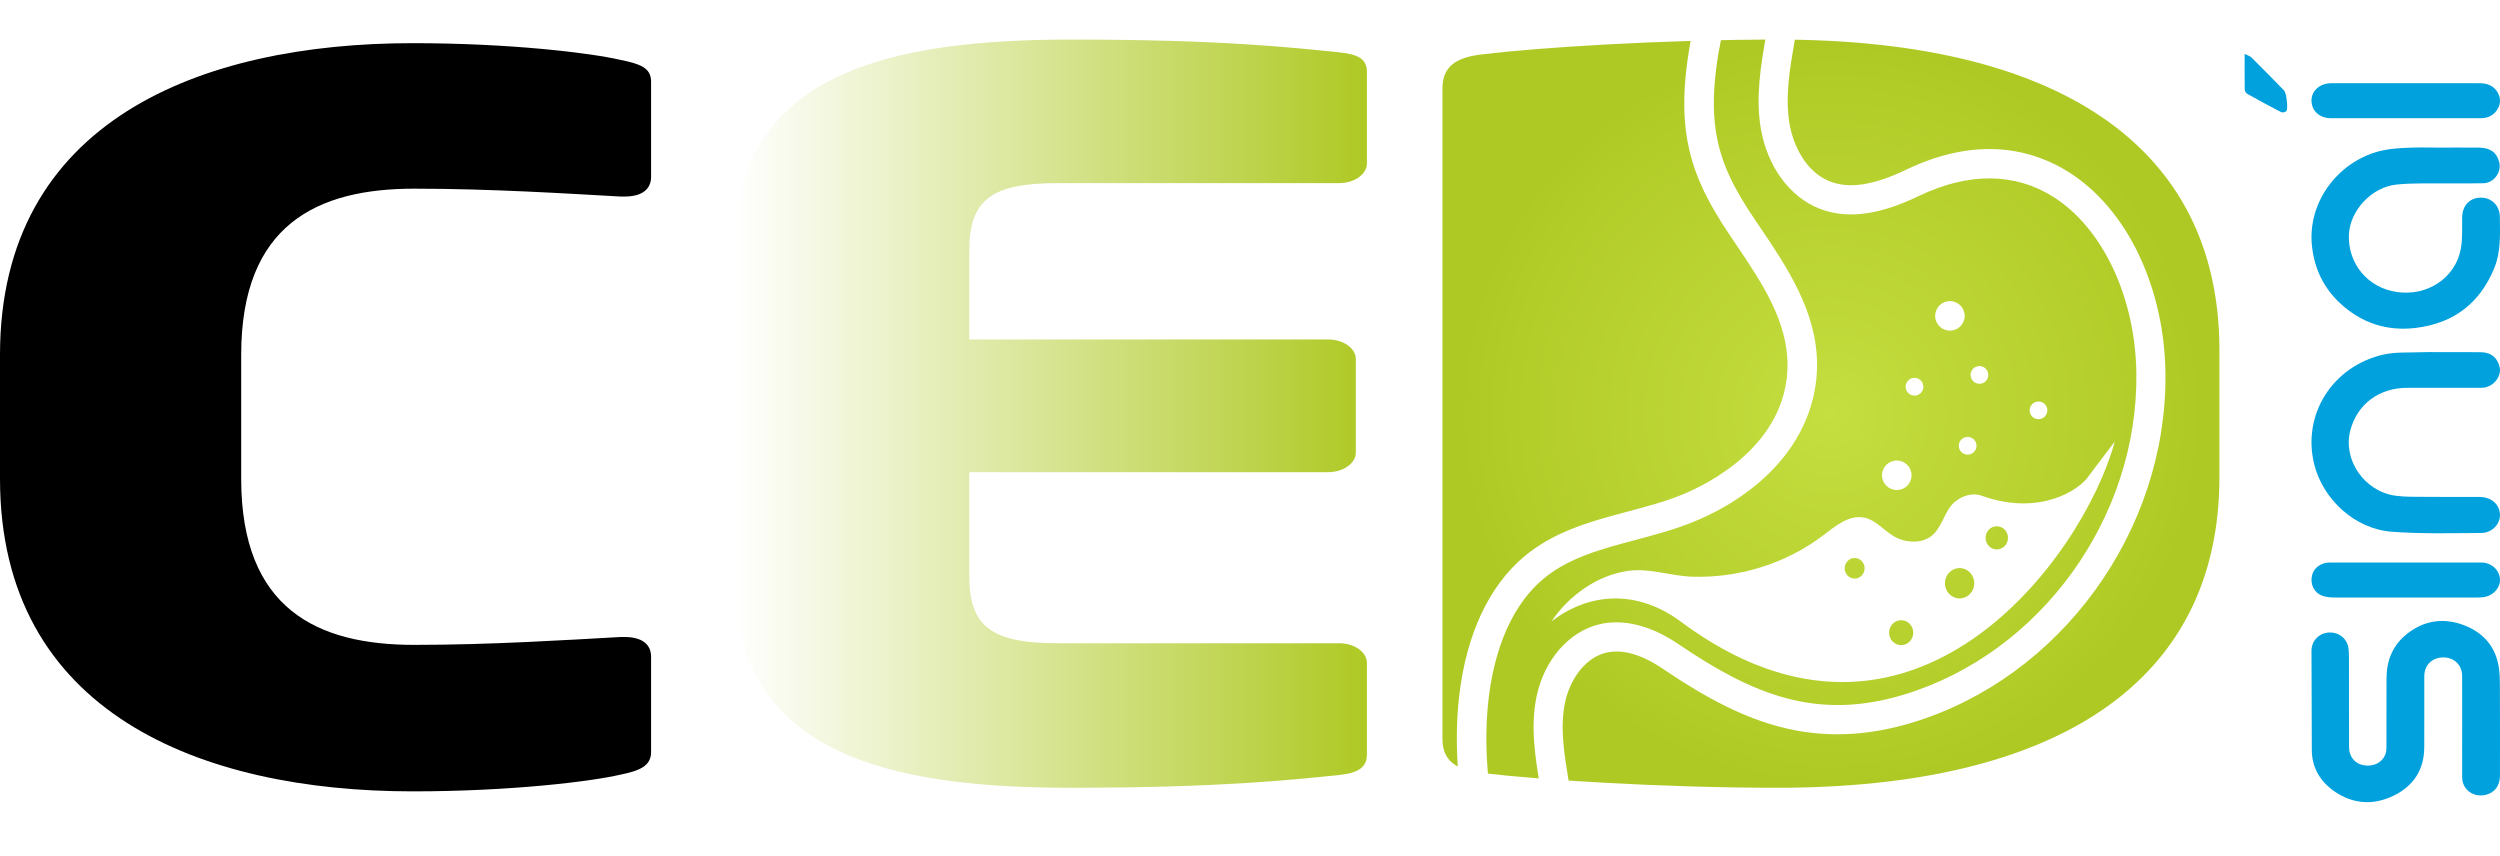 <?xml version="1.0" encoding="UTF-8"?>
<svg width="695px" height="238px" viewBox="0 0 695 238" version="1.1" xmlns="http://www.w3.org/2000/svg" xmlns:xlink="http://www.w3.org/1999/xlink">
    <title>Logo2</title>
    <defs>
        <path d="M181,208.067 L181,181.555 C181,178.275 178.675,176.088 173.636,176.088 C173.248,176.088 172.861,176.088 172.473,176.088 C157.745,176.908 136.428,178.275 115.111,178.275 C88.368,178.275 67.051,168.435 67.051,132.083 L67.051,97.644 C67.051,61.292 88.368,51.452 115.111,51.452 C136.428,51.452 157.745,52.819 172.473,53.639 C172.861,53.639 173.248,53.639 173.636,53.639 C178.675,53.639 181,51.452 181,48.172 L181,21.66 C181,17.833 177.899,16.74 172.473,15.647 C164.334,13.733 141.854,11 114.724,11 C55.812,11 0,32.593 0,97.644 L0,132.083 C0,197.134 55.812,219 114.724,219 C141.854,219 164.334,216.267 172.473,214.353 C177.899,213.26 181,211.894 181,208.067 Z" id="path-1"></path>
        <filter x="-1.1%" y="-1.0%" width="102.2%" height="101.9%" filterUnits="objectBoundingBox" id="filter-2">
            <feGaussianBlur stdDeviation="1.5" in="SourceAlpha" result="shadowBlurInner1"></feGaussianBlur>
            <feOffset dx="0" dy="1" in="shadowBlurInner1" result="shadowOffsetInner1"></feOffset>
            <feComposite in="shadowOffsetInner1" in2="SourceAlpha" operator="arithmetic" k2="-1" k3="1" result="shadowInnerInner1"></feComposite>
            <feColorMatrix values="0 0 0 0 0   0 0 0 0 0   0 0 0 0 0  0 0 0 0.5 0" type="matrix" in="shadowInnerInner1"></feColorMatrix>
        </filter>
        <linearGradient x1="100%" y1="50%" x2="2.06274094e-15%" y2="50%" id="linearGradient-3">
            <stop stop-color="#AFC924" offset="0%"></stop>
            <stop stop-color="#FFFFFF" offset="100%"></stop>
        </linearGradient>
        <radialGradient cx="50%" cy="50%" fx="50%" fy="50%" r="50%" gradientTransform="translate(0.5, 0.5), scale(0.963, 1), rotate(90), translate(-0.5, -0.5)" id="radialGradient-4">
            <stop stop-color="#C5DE40" offset="0%"></stop>
            <stop stop-color="#AFC924" offset="100%"></stop>
        </radialGradient>
    </defs>
    <g id="Logo-Blanco" stroke="none" stroke-width="1" fill="none" fill-rule="evenodd">
        <g id="Medium-Copy" transform="translate(-373, -133)">
            <g id="Logo2" transform="translate(373, 133)">
                <g id="Path" fill-rule="nonzero">
                    <use fill="#FFFFFF" xlink:href="#path-1"></use>
                    <use fill="black" fill-opacity="1" filter="url(#filter-2)" xlink:href="#path-1"></use>
                </g>
                <path d="M380,209.707 L380,184.288 C380,181.281 376.534,178.821 372.298,178.821 L294.118,178.821 C276.018,178.821 269.47,174.448 269.47,160.235 L269.47,131.263 L369.217,131.263 C373.453,131.263 376.919,128.803 376.919,125.796 L376.919,99.83 C376.919,96.824 373.453,94.364 369.217,94.364 L269.47,94.364 L269.47,69.491 C269.47,55.279 276.018,50.905 294.118,50.905 L372.298,50.905 C376.534,50.905 380,48.445 380,45.439 L380,20.02 C380,16.466 377.689,15.1 372.298,14.553 C358.818,13.187 339.562,11 297.969,11 C248.289,11 204,19.746 204,69.491 L204,160.235 C204,209.98 247.904,219 297.584,219 C339.177,219 358.818,216.813 372.298,215.447 C377.689,214.9 380,213.26 380,209.707 Z" id="Path" fill="url(#linearGradient-3)" fill-rule="nonzero"></path>
                <path d="M617,132.629 L617,97.371 C617,39.699 570.797,11 494.176,11 C462.219,11 427.952,13.187 412.166,15.1 C404.85,15.92 401,18.38 401,24.666 L401,205.334 C401,211.62 404.85,214.08 412.166,214.9 C427.952,216.813 462.219,219 494.176,219 C570.797,219 617,190.301 617,132.629 Z" id="Shape" fill="url(#radialGradient-4)" fill-rule="nonzero"></path>
                <path d="M684.489,201.829 C684.489,206.626 684.46,211.383 684.489,216.173 C684.513,219.564 687.723,221.83 691.127,220.947 C693.586,220.284 694.983,218.4 694.989,215.594 C695.001,207.182 695.012,198.782 694.971,190.37 C694.971,188.762 694.919,187.12 694.672,185.523 C693.786,179.731 690.323,175.767 684.724,173.709 C679.101,171.645 673.766,172.545 669.094,176.262 C665.144,179.411 663.495,183.639 663.454,188.48 C663.419,194.885 663.454,201.295 663.431,207.711 C663.431,208.43 663.366,209.19 663.096,209.836 C662.11,212.113 659.733,213.216 657.063,212.732 C654.65,212.293 653.048,210.365 653.036,207.711 C653.007,199.462 653.025,191.213 653.013,182.964 C653.013,182.132 652.984,181.289 652.901,180.451 C652.655,177.696 650.342,175.722 647.531,175.835 C644.708,175.947 642.589,178.146 642.595,180.895 C642.619,190.1 642.66,199.288 642.683,208.481 C642.701,213.418 645.025,217.315 649.092,220.087 C654.24,223.59 659.903,223.916 665.502,221.161 C671.137,218.4 673.936,213.783 673.942,207.688 C673.977,201.121 673.942,194.553 673.954,187.98 C673.966,184.893 676.131,182.762 679.219,182.762 C682.3,182.762 684.477,184.887 684.477,187.963 C684.489,192.596 684.489,197.202 684.489,201.829 M677.702,41.031 C674.987,41.031 672.237,40.94 669.516,41.07 C667.188,41.16 664.83,41.307 662.554,41.78 C650.688,44.216 641.145,55.78 642.778,68.86 C643.527,74.921 646.042,80.074 650.477,84.235 C656.375,89.766 663.537,92.185 671.792,91.136 C682.376,89.777 689.433,84.105 693.353,74.667 C695.272,70.066 695.009,65.195 694.962,60.375 C694.944,57.178 692.721,54.934 689.655,54.945 C686.56,54.968 684.535,57.15 684.483,60.414 C684.43,63.357 684.641,66.362 684.097,69.238 C682.558,77.317 674.829,82.341 666.497,81.202 C658.008,80.063 652.748,73.043 652.982,65.421 C653.192,58.61 659.312,51.94 666.345,51.292 C668.633,51.066 670.92,50.999 673.202,50.987 C678.942,50.948 684.682,51.061 690.416,50.937 C693.341,50.858 695.482,47.83 694.786,45.101 C694.119,42.401 692.364,41.093 689.193,41.042 C685.372,41.002 681.534,41.031 677.702,41.031 M677.656,97.899 C676.231,97.899 674.817,97.838 673.403,97.911 C669.801,98.063 666.081,97.798 662.625,98.559 C648.368,101.827 639.961,115.283 643.34,129.032 C645.752,138.797 654.623,147.024 664.79,147.807 C673.063,148.455 681.417,148.213 689.748,148.173 C692.834,148.162 695.117,145.637 694.988,142.989 C694.829,140.098 692.518,138.149 689.255,138.149 C684.139,138.138 679.053,138.177 673.949,138.121 C671.291,138.098 668.586,138.177 665.946,137.805 C657.222,136.599 651.232,127.77 653.396,119.616 C655.35,112.313 661.393,107.811 669.261,107.811 C675.996,107.811 682.737,107.828 689.473,107.811 C690.118,107.811 690.793,107.777 691.409,107.569 C693.732,106.797 695.316,104.38 694.946,102.312 C694.436,99.562 692.582,97.939 689.666,97.911 C685.665,97.871 681.669,97.899 677.656,97.899 M668.764,23.137 C661.86,23.137 654.94,23.11 648.025,23.137 C644.852,23.159 642.543,25.302 642.596,28.06 C642.649,30.834 644.87,32.863 647.972,32.863 C661.86,32.879 675.731,32.879 689.62,32.863 C691.483,32.863 693.028,32.205 694.073,30.725 C695.184,29.11 695.319,27.423 694.355,25.71 C693.298,23.85 691.483,23.148 689.332,23.137 C682.47,23.11 675.626,23.137 668.764,23.137 M668.875,156.375 L647.7,156.375 C645.224,156.375 643.177,157.882 642.725,160.037 C642.197,162.43 643.306,164.774 645.606,165.621 C646.697,166.02 647.964,166.098 649.144,166.109 C662.169,166.137 675.194,166.12 688.237,166.12 C688.888,166.12 689.546,166.087 690.203,166.031 C692.937,165.782 695.102,163.505 694.996,161.062 C694.855,158.408 692.597,156.375 689.757,156.375 L668.875,156.375 Z M624.008,15 C624.008,18.608 623.978,21.754 624.033,24.923 C624.051,25.327 624.393,25.899 624.753,26.101 C627.875,27.844 631.01,29.547 634.176,31.181 C634.518,31.354 635.329,31.181 635.603,30.887 C636.152,30.263 635.628,25.795 634.987,25.166 C631.992,22.089 628.973,19.012 625.905,15.976 C625.521,15.583 624.862,15.416 624.008,15" id="Combined-Shape" fill="#00A1DC"></path>
                <g id="Group" transform="translate(405, 0)" fill="#FFFFFF">
                    <path d="M71.635,0.106 C73.841,0.614 75.217,2.81 74.712,5.012 C68.181,33.206 71.757,44.621 82.846,61.04 C83.258,61.653 83.676,62.269 84.094,62.888 C91.642,74.021 100.194,86.639 100.142,101.519 C100.107,111.366 96.426,120.763 89.505,128.691 C83.589,135.467 75.432,141.115 65.911,145.023 C60.668,147.176 55.1,148.658 49.718,150.092 C40.116,152.651 31.041,155.068 24.051,160.933 C13.641,169.675 10.013,183.997 8.805,194.471 C7.383,206.855 8.532,221.174 11.894,232.775 C12.521,234.945 11.267,237.213 9.084,237.839 C8.706,237.948 8.323,238 7.946,238 C6.163,238 4.52,236.834 4.004,235.042 C0.358,222.456 -0.896,206.941 0.648,193.538 C2.622,176.404 8.886,162.966 18.762,154.677 C26.616,148.085 36.225,145.237 45.67,142.703 L46.957,142.359 C47.171,142.302 47.385,142.245 47.599,142.188 C52.964,140.759 58.032,139.409 62.781,137.459 C69.597,134.66 91.851,123.794 91.932,101.488 C91.971,89.528 84.986,78.829 77.989,68.499 L77.29,67.467 C76.866,66.843 76.448,66.223 76.03,65.605 C69.017,55.214 65.545,47.445 64.047,38.787 C62.398,29.23 63.217,18.246 66.706,3.171 C67.217,0.97 69.423,-0.402 71.635,0.106 Z M90.625,6.627 C92.827,7.012 94.296,9.114 93.913,11.323 C92.581,18.996 91.203,26.929 92.489,34.43 C93.519,40.443 97.018,47.807 103.742,50.44 C109.14,52.55 115.898,51.499 125.018,47.129 C145.585,37.278 160.806,42.029 169.954,47.751 C178.148,52.873 185.009,60.994 189.795,71.234 C194.375,81.022 196.862,92.279 196.994,103.787 C197.497,147.515 167.913,188.343 126.653,200.867 C113.731,204.789 101.672,205.177 89.785,202.054 C79.922,199.464 69.858,194.464 57.153,185.842 C53.071,183.072 47.021,180.066 41.372,181.478 C35.26,183.005 31.303,189.483 30.097,195.224 C28.627,202.177 29.857,209.643 31.046,216.864 C31.412,219.075 29.919,221.165 27.718,221.531 C27.495,221.568 27.272,221.586 27.055,221.586 C25.111,221.586 23.395,220.176 23.069,218.189 C21.817,210.597 20.399,201.993 22.183,193.542 C24.299,183.516 31.063,175.689 39.417,173.601 C46.175,171.911 53.877,173.818 61.682,179.116 C82.42,193.188 100.134,200.435 124.309,193.096 C162.201,181.595 189.366,144.075 188.909,103.881 C188.663,82.639 179.549,63.312 165.683,54.642 C155.019,47.976 142.166,47.911 128.5,54.456 C123.474,56.865 116.687,59.608 109.603,59.609 C106.687,59.609 103.725,59.145 100.809,58.004 C92.552,54.773 86.308,46.267 84.519,35.806 C82.998,26.919 84.564,17.892 85.948,9.928 C86.331,7.72 88.424,6.241 90.625,6.627 Z M182.901,122.754 C174.304,154.715 126.408,220.536 62.251,172.805 C50.284,163.902 36.84,164.568 26.267,172.805 C31.174,165.513 39.102,159.873 47.673,158.694 C53.645,157.872 59.467,160.14 65.468,160.325 C78.373,160.722 91.434,156.728 101.863,148.82 C105.086,146.378 108.929,143.039 113.263,143.904 C116.909,144.632 119.287,148.327 122.818,149.757 C125.937,151.021 129.791,150.951 132.32,148.68 C133.458,147.655 134.221,146.303 134.93,144.902 L135.633,143.496 C136.34,142.094 137.101,140.737 138.234,139.705 C140.26,137.856 143.315,136.874 145.873,137.798 C161.932,143.602 173.215,136.234 175.806,132.131 Z M123.525,172.41 C121.674,172.41 120.169,173.964 120.169,175.882 C120.169,177.798 121.674,179.352 123.525,179.352 C125.383,179.352 126.882,177.798 126.882,175.882 C126.882,173.964 125.383,172.41 123.525,172.41 Z M139.77,157.924 C137.513,157.924 135.69,159.813 135.69,162.142 C135.69,164.472 137.513,166.361 139.77,166.361 C142.021,166.361 143.85,164.472 143.85,162.142 C143.85,159.813 142.021,157.924 139.77,157.924 Z M110.591,155.121 C109.064,155.121 107.825,156.403 107.825,157.986 C107.825,159.568 109.064,160.851 110.591,160.851 C112.125,160.851 113.363,159.568 113.363,157.986 C113.363,156.403 112.125,155.121 110.591,155.121 Z M150.111,146.3 C148.387,146.3 146.992,147.743 146.992,149.523 C146.992,151.303 148.387,152.746 150.111,152.746 C151.83,152.746 153.225,151.303 153.225,149.523 C153.225,147.743 151.83,146.3 150.111,146.3 Z M122.304,128.028 C124.575,128.028 126.408,129.864 126.408,132.131 C126.408,134.397 124.575,136.234 122.304,136.234 C120.04,136.234 118.2,134.397 118.2,132.131 C118.2,129.864 120.04,128.028 122.304,128.028 Z M142.007,121.462 C143.364,121.462 144.467,122.565 144.467,123.924 C144.467,125.284 143.364,126.386 142.007,126.386 C140.644,126.386 139.542,125.284 139.542,123.924 C139.542,122.565 140.644,121.462 142.007,121.462 Z M161.706,111.614 C163.065,111.614 164.167,112.716 164.167,114.076 C164.167,115.436 163.065,116.538 161.706,116.538 C160.344,116.538 159.242,115.436 159.242,114.076 C159.242,112.716 160.344,111.614 161.706,111.614 Z M127.229,105.048 C128.593,105.048 129.692,106.151 129.692,107.511 C129.692,108.87 128.593,109.972 127.229,109.972 C125.871,109.972 124.767,108.87 124.767,107.511 C124.767,106.151 125.871,105.048 127.229,105.048 Z M145.287,101.766 C146.646,101.766 147.75,102.868 147.75,104.228 C147.75,105.588 146.646,106.69 145.287,106.69 C143.924,106.69 142.825,105.588 142.825,104.228 C142.825,102.868 143.924,101.766 145.287,101.766 Z M137.076,83.71 C139.348,83.71 141.183,85.548 141.183,87.814 C141.183,90.08 139.348,91.917 137.076,91.917 C134.81,91.917 132.975,90.08 132.975,87.814 C132.975,85.548 134.81,83.71 137.076,83.71 Z" id="Combined-Shape"></path>
                </g>
            </g>
        </g>
    </g>
</svg>